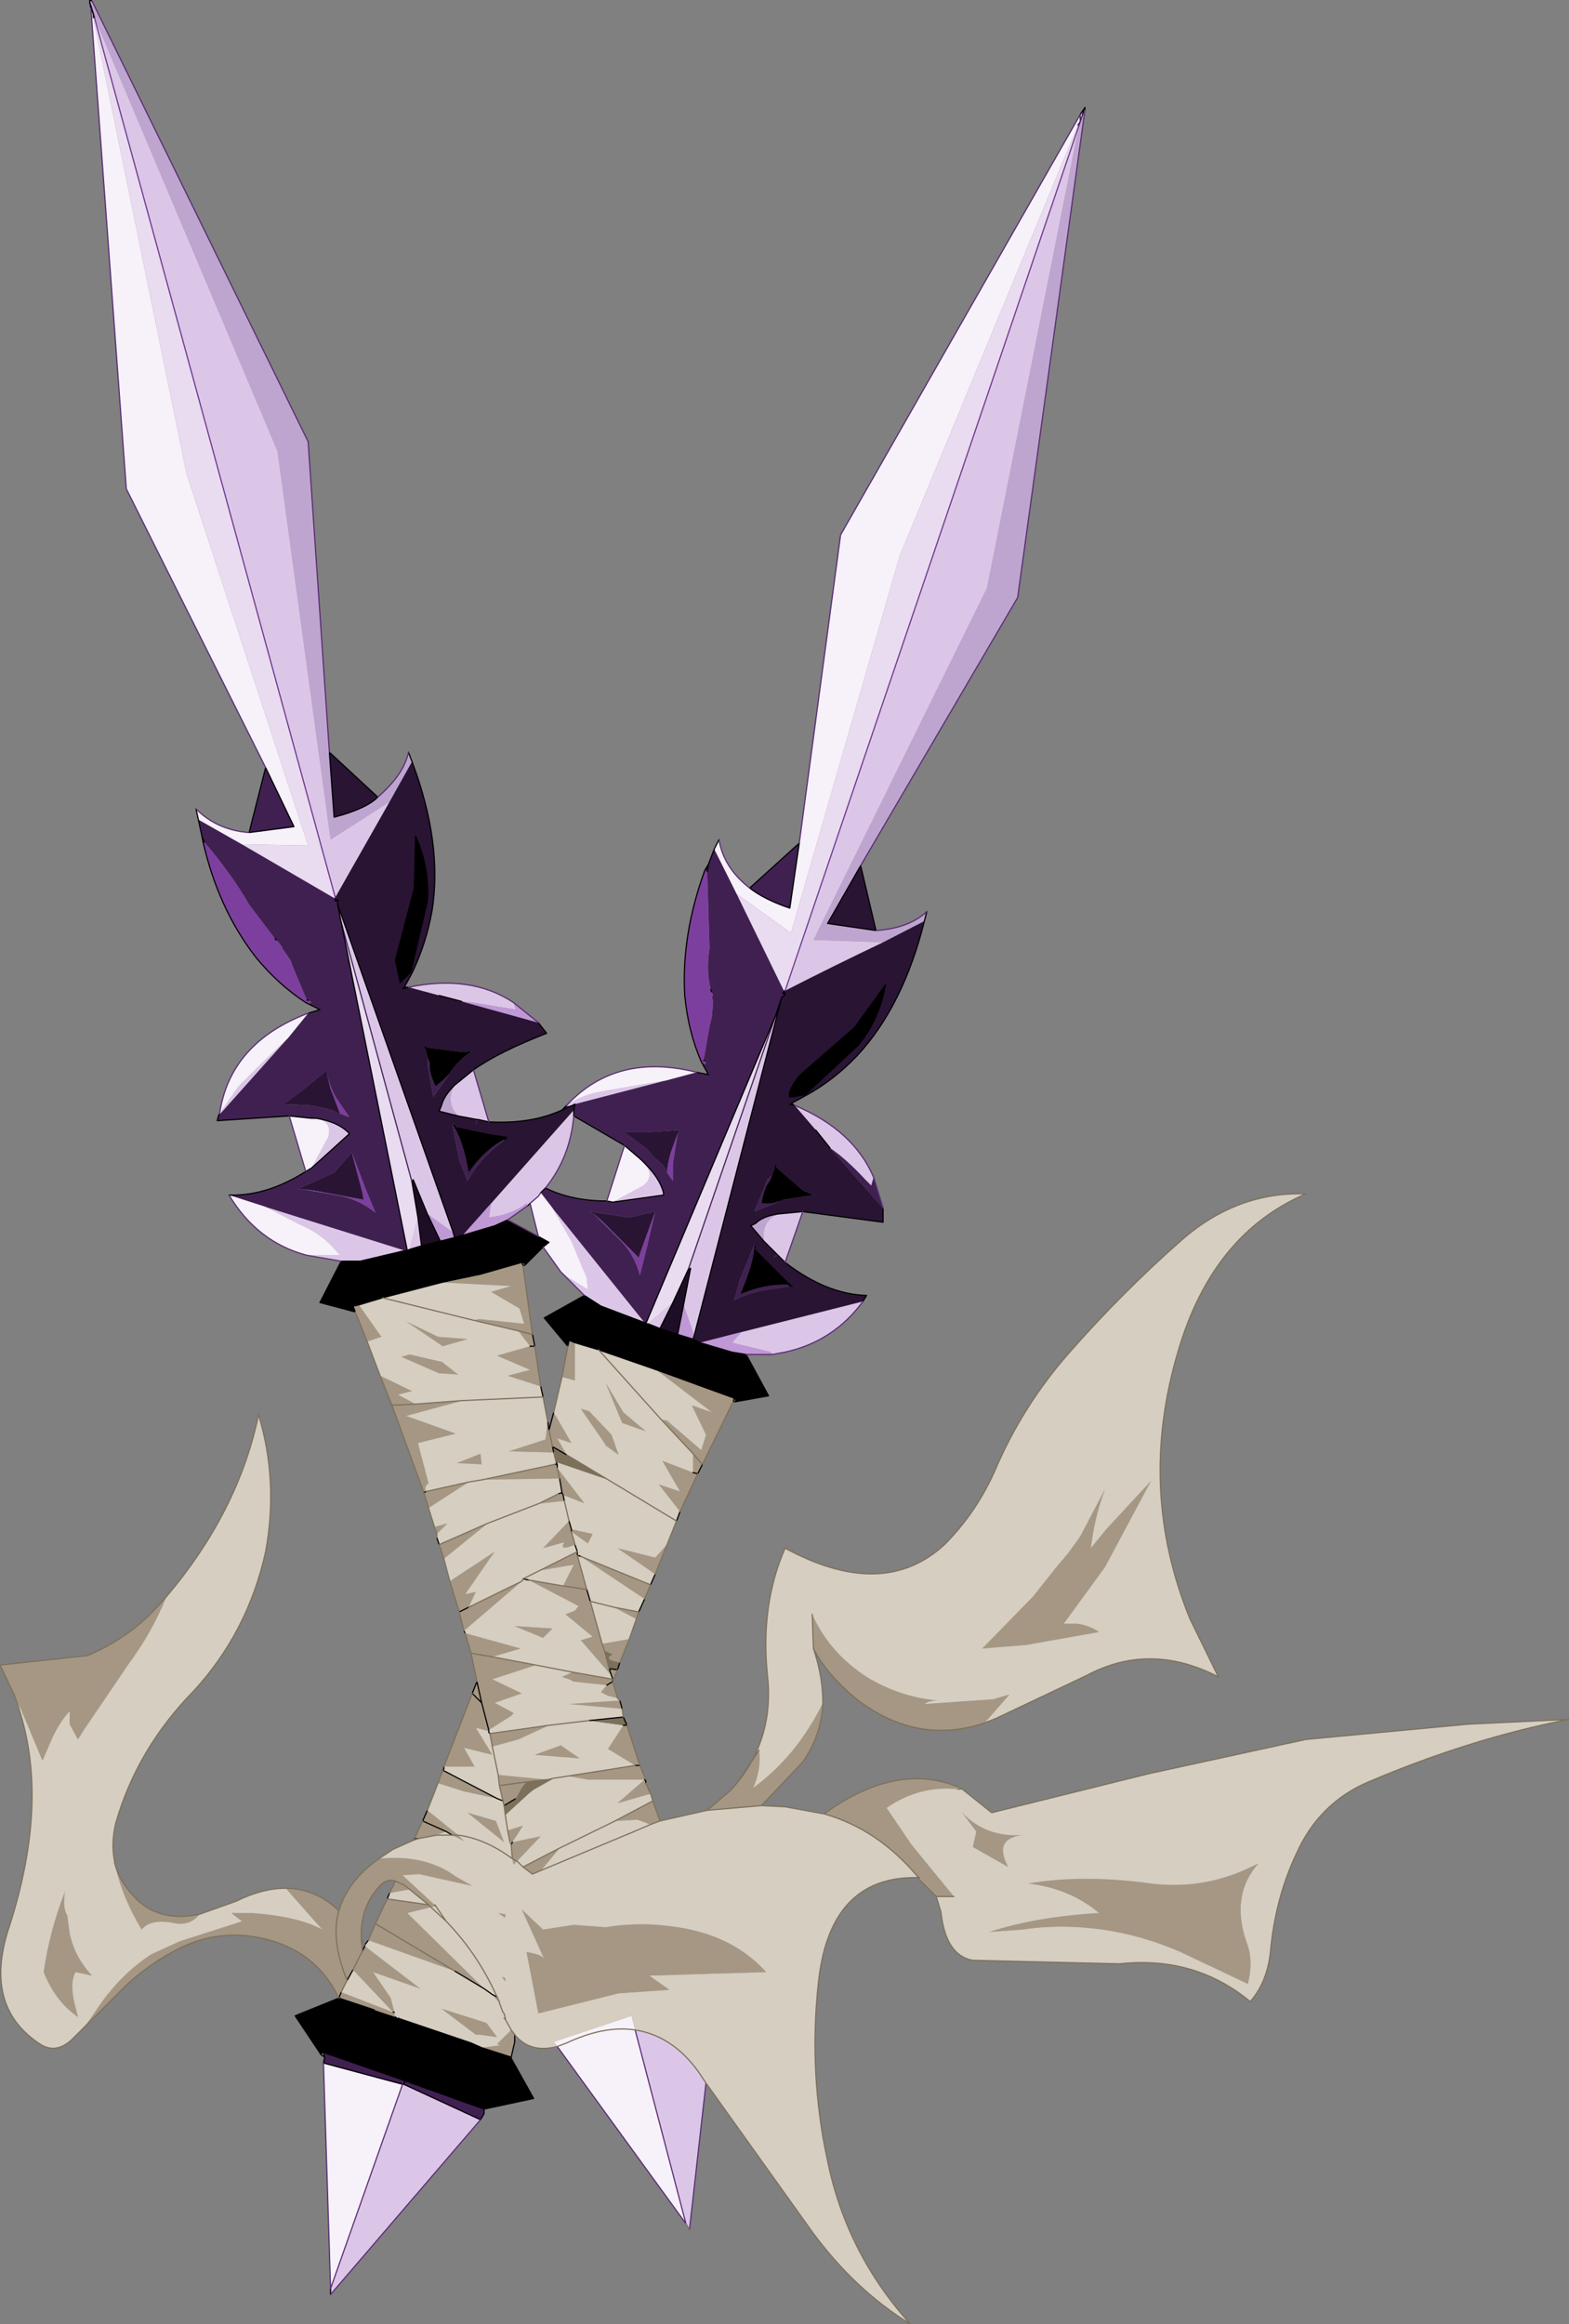 <?xml version="1.0"?>
<svg xmlns="http://www.w3.org/2000/svg" xmlns:xlink="http://www.w3.org/1999/xlink" width="66.45px" height="98.4px"><rect width="100%" height="100%" fill="#808080" stroke="none"/><g transform="matrix(1, 0, 0, 1, -246.9, -163)"><use xlink:href="#object-0" width="66.45" height="98.4" transform="matrix(1, 0, 0, 1, 246.9, 163)"/></g><defs><g transform="matrix(1, 0, 0, 1, -246.9, -163)" id="object-0"><path fill-rule="evenodd" fill="#bea5cf" stroke="none" d="M250.7 163.1L250.7 163.05L250.8 163.05L259.95 181.7L260.85 194.85L261.05 197.6Q262.4 197.25 262.9 196.75Q264 195.8 264.2 194.85L264.35 195.25L263.4 196.95L260.9 198.55L258.65 182.1L250.9 163.75L250.75 163.25L250.7 163.1M292.85 167.65L290 188.3L283.35 199.65L281.95 202.1L284 202.4Q285.4 202.3 286.15 201.6L286.05 202L284.3 202.9L281.35 202.8L288.7 187.9L292.6 168.3L292.65 168.15L292.75 167.85L292.8 167.65L292.85 167.65M266.3 210.25L265.5 210.05L265.6 209.8Q265.7 209.4 266.15 208.95Q265.75 209.65 266.3 210.25M279.85 214.4Q279.15 214.7 279.25 215.55L278.7 214.9L278.9 214.8Q279.2 214.5 279.85 214.4"/><path fill-rule="evenodd" fill="#dcc6e8" stroke="none" d="M250.7 163.05L250.7 163L250.8 163.05L250.7 163.05M264.2 204.8Q266.85 204.25 268.65 205.45L268.75 205.75L268.45 205.7L266.9 205.45L266.45 205.4L265.5 205.15L264.2 204.8M266.95 208.3L267.6 210.5L267.15 210.4L267.1 210.4L266.3 210.25Q265.75 209.65 266.15 208.95L266.95 208.3M270.85 209.85L270.9 209.8Q271.5 209.4 272.2 209.25L273.6 209L275.1 208.75L271.25 209.75L271.15 209.8L270.85 209.85M292.85 167.55L292.85 167.65L292.8 167.65L292.85 167.55M280.55 209.8Q283.05 210.85 283.9 212.85L283.8 213.2L283.55 212.95Q283 212.35 282.45 211.9L282.05 211.6L281.45 210.85L280.55 209.8M280.9 214.3L280.15 216.45L279.85 216.15L279.8 216.1L279.25 215.55Q279.15 214.7 279.85 214.4L280.9 214.3M283.45 218.1Q282.2 219.8 280.15 220.25L279.6 220.35L279.55 220.25L277.9 219.85L278.3 219.4L283.45 218.1M276.8 251.2L276.1 257.4L275.95 257.15L273.8 248.95Q275.4 249.2 276.5 250.75L276.8 251.2M267.25 252.75L260.9 260.15L260.9 259.9L263.95 251.25L264 251.25L267.25 252.75M261.35 216.4L259.9 216.15L260.25 216.15L261.3 216.15L260.95 215.75Q260.35 215.15 259.6 214.85L258.15 214.1L264.05 215.95L262.15 216.4L261.35 216.4M256.15 210.25L256.2 210.15L257 209L258 208L259.1 206.95L256.15 210.25M250.9 163.75L258.65 182.1L260.9 198.55L263.4 196.95L261.1 201L250.9 163.75M292.6 168.3L288.7 187.9L281.35 202.8L284.3 202.9Q282.2 203.9 280.15 204.95L292.6 168.3M280 205.25L276.3 219.55L275.85 218.25L276.15 216.7L276.05 216.75L279.75 206L280 205.25M271.2 210L271.2 210.25Q271.05 212 270 213.3L269.8 213.5L269.7 213.65L269.35 213.95L269.25 214.05L269.2 213.95Q268.55 214.45 267.6 214.55L267.7 213.95L271.2 210M274.2 212.25Q274.85 212.9 275 213.5L275 213.6L272.85 213.9L274.15 213.2Q274.65 212.8 274.2 212.25M270.3 214.15L274.2 219L272.35 218.3L271.65 217.85L270.65 216.85L270.9 217.05L271.8 217.6L271.75 217.1L271.1 215.55L270.3 214.15M265 214.4L264.4 212.95L264.35 213.05L261.35 202.05L261.2 201.3L266.1 215.2L265 214.4M264.6 214.55L264.75 215.75L264.25 215.9L264.6 214.55M274.85 219.25L274.35 219.05L275.4 218.15L274.85 219.25M260.3 210.35Q261.2 210.5 261.65 210.95L261.7 211L260.1 212.45L260.8 211.15Q261 210.5 260.3 210.35"/><path fill-rule="evenodd" fill="#291434" stroke="none" d="M260.85 194.85L262.9 196.75Q262.4 197.25 261.05 197.6L260.85 194.85M264.35 195.25Q265.65 198.7 265.2 201.55Q264.95 202.95 264.35 204.2L264.05 204.75L264.05 204.8L263.95 204.85L264.05 204.85L264.2 204.8L265.5 205.15L266.45 205.4L269.7 206.3L270.05 206.75Q268 207.55 266.95 208.3L266.15 208.95Q265.7 209.4 265.6 209.8L265.5 210.05L266.3 210.25L267.1 210.4L267.05 210.6L267.1 210.55L267.1 210.5L267.15 210.4L267.6 210.5Q269.4 210.6 270.7 210L271.15 209.8L271.25 209.75L271.2 210L267.7 213.95L266.5 215.3L266.15 215.4L266.1 215.2L261.2 201.3L261.2 201.1L261.15 201.15L261.1 201.05L261.1 201L263.4 196.95L264.35 195.25M283.35 199.65L284 202.4L281.95 202.1L283.35 199.65M286.05 202Q285.15 205.6 283.2 207.7Q282.2 208.75 281 209.4L280.45 209.7L280.45 209.75L280.35 209.75L280.55 209.8L281.45 210.85L282.05 211.6L284.3 214.15L284.3 214.75L280.9 214.3L279.85 214.4Q279.2 214.5 278.9 214.8L278.7 214.9L279.25 215.55L279.8 216.1L279.65 216.25L279.75 216.2L279.85 216.15L280.15 216.45Q281.9 217.8 283.6 217.85L283.45 218.1L278.3 219.4L276.55 219.85L276.25 219.7L276.3 219.55L280 205.25L280.15 205.1L280.15 205.05L280.05 205.05L280.1 205L280.15 204.95Q282.2 203.9 284.3 202.9L286.05 202M280.75 208.55Q280.25 209.2 280.35 209.45L281 209.35L283.25 207.25Q284.15 206.15 284.4 204.7L283.1 206.5L280.75 208.55M264.45 200.6L263.65 203.65L263.85 204.6L264.3 204.15L265 201.15Q265.1 199.75 264.5 198.4L264.45 200.6M265 207.75L265 208.05L265.25 209.45L265.95 208.45L266 208.35Q266.55 207.65 266.95 207.5L266.5 207.55L264.95 207.35L264.9 207.35L265 207.75M268.35 211.2L268.35 211.15L268.3 211.2L268.3 211.15L267.65 211.05L266.2 210.75L266.2 210.65L266.05 210.6L266.35 212.1L266.7 213Q267.1 212.25 267.85 211.6L268.35 211.2M274.65 214.3L274.05 215.95L273.95 216.25L272.4 214.7L272.05 214.4L271.85 214.3L273.55 214.55L274.65 214.3M279.95 213.85L280.05 213.8L281.35 213.6L280.9 213.4L279.75 212.4L279.75 212.35L279.6 212.75L279.4 212.95L278.85 214.3L279.95 213.85M278.85 215.9L278.9 215.85L278.95 215.85L278.85 215.7L278.25 217.15L278 218.05Q278.75 217.65 279.8 217.55L280.4 217.45L280.45 217.45L280.4 217.45L280.35 217.4L279.9 216.95L278.85 215.9M275.6 211L275.4 211.55Q275.2 212.05 275.15 212.65L275.15 212.6L274.95 212.3L274.65 212.05L274.3 211.65L273.35 210.95L274.25 210.95L275.65 210.85L275.65 210.95L275.6 211M261.3 210.15L261.25 210.15L260.95 210L260.55 209.9L260.05 209.8L258.9 209.75L259.6 209.25L260.7 208.35L260.75 208.45L260.75 208.5L260.9 209.1L261.3 210.15M261.8 211.8L262.25 213.5L262.3 213.8L260.15 213.4L259.7 213.35L259.5 213.35L261.05 212.65L261.8 211.8"/><path fill-rule="evenodd" fill="#c098d6" stroke="none" d="M268.65 205.45L269.7 206.3L266.45 205.4L266.9 205.45L268.45 205.7L268.75 205.75L268.65 205.45M279.6 220.35L278.5 220.35L277.9 220.25L276.55 219.85L278.3 219.4L277.9 219.85L279.55 220.25L279.6 220.35M276.3 219.55L276.25 219.7L275.6 219.5L275.85 218.25L276.3 219.55M269.25 214.05L268.4 214.65L267.85 214.9L266.5 215.3L267.7 213.95L267.6 214.55Q268.55 214.45 269.2 213.95L269.25 214.05M265 214.4L266.1 215.2L266.15 215.4L265.55 215.55L265 214.4"/><path fill-rule="evenodd" fill="#402051" stroke="none" d="M270.7 210L270.85 209.85L271.15 209.8L270.7 210M276.4 208.4L276.9 208.5L276.6 207.95L276.65 207.9L276.6 207.95L276.7 208.05L276.75 208.05L276.8 208.05L276.75 207.9L276.7 207.9L276.95 206.45L277.05 206.05L277.1 205.45L277.1 205.4L277.05 205.2L277.1 205.15L277.05 205L277 204.9Q276.8 204.1 276.95 203.15L276.85 199.9L276.75 199.85L276.9 199.6L277.15 198.95L278.1 200.85L280.1 204.95L280.1 205L280.05 205.05L280.15 205.05L280.15 205.1L280 205.25L279.75 206L274.25 219.05L274.2 219L270.3 214.15L269.8 213.5L270 213.3Q271.1 213.85 272.6 213.85L272.85 213.9L275 213.6L275 213.5Q274.85 212.9 274.2 212.25L274.05 212.1L273.35 211.5L271.2 210.25L271.2 210L271.25 209.75L275.1 208.75L276.4 208.4M278.65 200.6L280.75 198.7L280.35 201.45Q279.3 201.1 278.65 200.6M283.9 212.85L284.3 214.15L282.05 211.6L282.45 211.9Q283 212.35 283.55 212.95L283.8 213.2L283.9 212.85M267.4 252.3L267.4 252.5L267.25 252.75L264 251.25L264.05 251.1L264 251.25L263.95 251.25L260.6 250.35L260.65 250.1L260.6 249.9L264.05 251.1L267.4 252.3M256.6 213.6Q258.2 213.65 259.85 212.6L260.1 212.45L261.7 211L261.65 210.95Q261.2 210.5 260.3 210.35L260.1 210.35L259.15 210.25L256.1 210.45L256.15 210.25L259.1 206.95L259.95 205.9L260.45 205.75L259.85 205.45L259.9 205.4L259.9 205.45L260 205.5L260.05 205.45L260.1 205.45L259.95 205.35L259.9 205.35L259.35 204.05L259.2 203.65L258.85 203.15L258.85 203.1L258.7 202.9L258.6 202.8L258.55 202.75L257.45 201.3Q256.7 200 255.55 198.65L255.45 198.4L255.5 198.65L255.55 198.65L255.45 198.4L255.3 197.7L257.15 198.75L261.1 201.05L261.15 201.15L261.2 201.1L261.2 201.3L261.35 202.05L264.15 215.95L264.05 215.95L258.15 214.1L256.6 213.6M257.45 198.25L258.15 195.5L259.35 198L257.45 198.25M276.85 199.9L276.9 199.6L276.85 199.9M280.15 205.1L280.05 205.05L280.1 205L280.05 205.05L280.15 205.1M265 207.75L265.1 208Q265.05 208.4 265.35 209L265.7 208.7L265.95 208.45L265.25 209.45L265 208.05L265 207.75M268.3 211.15L268.3 211.2L268.35 211.15L268.35 211.2L267.85 211.6Q267.1 212.25 266.7 213L266.35 212.1L266.05 210.6Q266.5 211.2 266.75 212.65Q267.4 211.7 268.25 211.25L268.3 211.15M268.35 211.2L268.25 211.25L268.35 211.2M272.05 214.4L273.25 215.6Q273.8 216.2 274 217L274.3 215.8L274.65 214.3L273.55 214.55L271.85 214.3L272.05 214.4M279.95 213.85L278.85 214.3L279.4 212.95L279.6 212.75L279.5 213Q279.25 213.3 279.15 213.95L279.6 213.95L279.95 213.85M278.85 215.7Q278.85 216.4 278.25 217.8Q279.3 217.35 280.3 217.4L280.35 217.4L280.4 217.45L279.8 217.55Q278.75 217.65 278 218.05L278.25 217.15L278.85 215.7M275.6 211L275.65 210.95L275.65 210.85L274.25 210.95L273.35 210.95L274.3 211.65L274.65 212.05L274.95 212.3L275.15 212.6L275.15 212.65L275.4 213L275.4 212.25L275.6 211M280.3 217.4L280.4 217.45L280.3 217.4M280.45 217.45L280.4 217.45L280.45 217.45L280.4 217.45L280.45 217.45M261.1 201.05L261.1 201.15L261.15 201.15L261.2 201.1L261.15 201.15L261.1 201.15L261.1 201.05M260.75 208.5L260.75 208.45L260.7 208.35L259.6 209.25L258.9 209.75L260.05 209.8L260.55 209.9L260.95 210L261.25 210.15L261.3 210.15L261.7 210.3L261.25 209.65Q260.95 209.25 260.75 208.5M259.7 213.35L261.4 213.65Q262.2 213.85 262.8 214.35L262.35 213.25L261.8 211.8L261.05 212.65L259.5 213.35L259.7 213.35"/><path fill-rule="evenodd" fill="#f7f1fa" stroke="none" d="M270.9 209.8Q273 207.55 276.4 208.4L275.1 208.75L273.6 209L272.2 209.25Q271.5 209.4 270.9 209.8M277.15 198.95L277.35 198.55Q277.55 199.75 278.65 200.6Q279.3 201.1 280.35 201.45L280.75 198.7L282.5 185.65L292.65 167.85L292.85 167.55L292.8 167.65L292.75 167.85L292.65 168.15L292.6 168.3L292.55 168.3L292.65 168.15L292.55 168.3L285 186.55L280.4 202.5L278.1 200.85L277.15 198.95M275.95 257.15L270.5 249.65L270.9 249.5Q272.5 248.75 273.8 248.95L275.95 257.15M260.9 259.9L260.6 250.35L263.95 251.25L260.9 259.9M259.9 216.15Q257.8 215.6 256.6 213.6L258.15 214.1L259.6 214.85Q260.35 215.15 260.95 215.75L261.3 216.15L260.25 216.15L259.9 216.15M259.85 212.6L259.15 210.25L260.1 210.35L260.3 210.35Q261 210.5 260.8 211.15L260.1 212.45L259.85 212.6M256.2 210.15Q256.65 207.15 259.95 205.9L259.1 206.95L258 208L257 209L256.2 210.15M255.3 197.7L255.2 197.25Q256.1 198.15 257.45 198.25L259.35 198L258.15 195.5L252.25 183.7L250.75 163.35L250.7 163.1L250.75 163.25L250.9 163.75L250.85 163.6L250.75 163.25L250.85 163.6L250.75 163.35L250.85 163.6L250.9 163.75L250.85 163.75L254.8 183.05L259.95 198.8L257.15 198.75L255.3 197.7M261.1 201.05L261.1 201L261.1 201.05M250.85 163.75L250.85 163.6L250.85 163.75M280.1 204.95L280.15 204.95L280.1 205L280.1 204.95M292.65 168.15L292.65 167.85L292.65 168.15M273.35 211.5L274.05 212.1L274.2 212.25Q274.65 212.8 274.15 213.2L272.85 213.9L272.6 213.85L273.35 211.5M269.8 213.5L270.3 214.15L271.1 215.55L271.75 217.1L271.8 217.6L270.9 217.05L270.65 216.85L269.9 215.8L270.15 215.6L269.7 215.35L269.35 213.95L269.7 213.65L269.8 213.5M273.8 248.95Q272.5 248.75 270.9 249.5L270.5 249.65L270.35 249.45L273.65 248.35L273.8 248.95"/><path fill-rule="evenodd" fill="#7d3f9e" stroke="none" d="M276.6 207.95Q276.05 206.7 275.9 205.15Q275.75 202.6 276.75 199.85L276.85 199.9L276.95 203.15Q276.8 204.1 277 204.9L277.05 205L277.1 205.15L277.05 205.2L277.1 205.4L277.1 205.45L277.05 206.05L276.95 206.45L276.7 207.9L276.75 207.9L276.8 208.05L276.75 208.05L276.7 208.05L276.6 207.95L276.65 207.9L276.6 207.95M259.85 205.45Q258.7 204.7 257.75 203.55Q256.15 201.5 255.5 198.65L255.55 198.65Q256.7 200 257.45 201.3L258.55 202.75L258.6 202.8L258.7 202.9L258.85 203.1L258.85 203.15L259.2 203.65L259.35 204.05L259.9 205.35L259.95 205.35L260.1 205.45L260.05 205.45L260 205.5L259.9 205.45L259.9 205.4L259.85 205.45M276.75 207.9L276.7 207.9L276.75 207.9M272.05 214.4L272.4 214.7L273.95 216.25L274.05 215.95L274.65 214.3L274.3 215.8L274 217Q273.8 216.2 273.25 215.6L272.05 214.4M275.15 212.65Q275.2 212.05 275.4 211.55L275.6 211L275.4 212.25L275.4 213L275.15 212.65M259.95 205.35L259.9 205.35L259.95 205.35M261.3 210.15L260.9 209.1L260.75 208.5Q260.95 209.25 261.25 209.65L261.7 210.3L261.3 210.15M261.8 211.8L262.35 213.25L262.8 214.35Q262.2 213.85 261.4 213.65L259.7 213.35L260.15 213.4L262.3 213.8L262.25 213.5L261.8 211.8"/><path fill-rule="evenodd" fill="#000000" stroke="none" d="M278.5 220.35L279.45 222.1L278.05 222.35L278 222.2L274.7 221L272.25 220.15L271.25 219.85L271 219.75L270.95 220L269.95 218.8L271.65 217.85L272.35 218.3L274.2 219L274.25 219.05L274.35 219.05L274.85 219.25L275.6 219.5L276.25 219.7L276.55 219.85L277.9 220.25L278.5 220.35M268.55 250.15L269.5 251.85L267.4 252.3L264.05 251.1L260.6 249.9L260.5 250L259.4 248.35L261.25 247.6L262.75 248.1L263.65 248.4L263.7 248.45L263.9 248.5L266.85 249.5L267.25 249.7L268.55 250.15M261.95 218.55L260.45 218.15L261.35 216.4L262.15 216.4L264.05 215.95L264.15 215.95L264.25 215.9L264.75 215.75L265.55 215.55L266.15 215.4L266.5 215.3L267.85 214.9L268.4 214.65L269.7 215.35L270.15 215.6L269.9 215.8L269.15 216.55L269 216.45L267.25 216.95L266.6 217.05L266.05 217.2L265.6 217.3L263.1 217.95L262.1 218.25L261.85 218.3L261.95 218.55M280.75 208.55L283.1 206.5L284.4 204.7Q284.15 206.15 283.25 207.25L281 209.35L280.35 209.45Q280.25 209.2 280.75 208.55M264.45 200.6L264.5 198.4Q265.1 199.75 265 201.15L264.3 204.15L263.85 204.6L263.65 203.65L264.45 200.6M265.95 208.45L265.7 208.7L265.35 209Q265.05 208.4 265.1 208L265 207.75L264.9 207.35L264.95 207.35L266.5 207.55L266.95 207.5Q266.55 207.65 266 208.35L265.95 208.45M266.05 210.6L266.2 210.65L266.2 210.75L267.65 211.05L268.3 211.15L268.25 211.25Q267.4 211.7 266.75 212.65Q266.5 211.2 266.05 210.6M279.75 212.4L280.9 213.4L281.35 213.6L280.05 213.8L279.95 213.85L279.6 213.95L279.15 213.95Q279.25 213.3 279.5 213L279.6 212.75L279.75 212.35L279.75 212.4M278.85 215.7L278.95 215.85L278.9 215.85L278.85 215.9L279.9 216.95L280.35 217.4L280.3 217.4Q279.3 217.35 278.25 217.8Q278.85 216.4 278.85 215.7M268.3 248.5L268.25 248.45L268.3 248.45L268.3 248.5M265.75 249.7L267.25 249.7L265.75 249.7"/><path fill-rule="evenodd" fill="#a59783" stroke="none" d="M277.95 222.35L276.65 225L276.45 225.4L275.7 227L274.8 225.85L275.7 226.15L274.95 224.85L276.25 225.35L276.45 225.4L276.25 225.35L276.25 224.55L276.65 225L276.25 224.55L274.9 223.1L275.15 223.15L276.6 224.4L276.8 223.75L276.2 222.5L277.05 222.8L274.7 221L278 222.2L277.95 222.35M275.15 228.4L274.65 229.65L273.05 228.55L274.65 228.95L275.15 228.4M274.45 230.1L274.2 230.7L271.5 228.9L274.45 230.1M273.95 231.25L273.85 231.55L272.9 231.05L273.95 231.25M273.55 232.4L273.15 233.4Q272.4 233.25 272.85 233.05L272.5 232.9L272.7 233.65L272.8 233.95L271.5 232.45L272 232.3L270.85 231.35L271.25 231.2L271.4 231L269.3 229.9L270.75 230.15L271.75 230.3L271.9 230.8L272.4 232.6L272.5 232.9L272.4 232.6L273.55 232.4M273.05 233.7L272.85 234.2L273.05 234.9L272.65 234.8L272.35 234.65L272.6 234.35L271.2 234.2L271 234.1L270.7 234L271.15 233.8L272.85 234.1L272.85 234.2L272.85 234.1L272.8 233.95L272.7 233.65L273.05 233.7M273.15 235L273.25 235.35L271 235.15L273.15 235M273.45 236.05L274 237.75L274.25 238.35L274.2 238.35L273.05 239.35L274.45 238.95L274.25 238.5L274.25 238.4L274.2 238.35L271.8 238.35L270.95 238.2L273.8 237.75L272.65 237.05L273.3 236.05L273.45 236.05M274.55 239.25L274.85 240.1L274.45 240.25L273.9 240.05L272.95 240.1L274.55 239.25M276.85 239.65L277.85 238.8L278.15 238.45L279.05 237.1Q279.15 237.9 278.8 238.7Q280.65 237.35 281.75 235.1Q281.7 236.45 280.9 237.6L279.15 239.45L276.85 239.65M288.6 235.95Q285.8 236.9 283.25 235Q281.9 233.9 281.35 232.8L281.3 231.35Q282 232.95 283.6 234Q285 234.85 286.6 235Q286.25 235 286.05 235.15L288.95 234.95L289.65 234.75L288.6 235.95M281.8 239.8Q284.85 237.6 287.45 238.65L287.45 238.75Q285.8 238.6 284.45 239.55L285.5 241.1L287.3 243.3L286.55 243.3L285.8 242.55L285.85 242.5L285.8 242.5Q284.1 240.45 281.8 239.8M268.7 249.15L268.7 249.3L268.7 249.45L268.55 250.1L267.3 249.7L268.1 249.6L267.95 249.55L268.55 248.95L268.7 249.15M261.25 247.6Q260.4 245.8 258.5 245.2Q256.25 244.5 254.2 245.65Q253.1 246.25 252.2 247.1L250.5 248.8L251.05 248Q252 246.6 253.3 245.75L254.5 245.2L257.15 244.35L256.7 244L257.6 244Q259.55 244.15 260.55 244.7L259 242.95Q260.25 242.95 261.25 243.9Q261.65 242.6 262.95 241.7Q264.9 241.5 266.2 242.45L266.9 242.85L264.65 242.35L263.95 242.4L265.3 243.65L265.4 243.65L265.35 243.7L265.3 243.65L265.35 243.7L265.15 243.75L265.05 243.65L265.15 243.75L264.15 244L267.4 247.2L266.15 246.45L262.5 245.15L262.8 244.45L263.3 243.4L265.05 243.65L264.25 243L264 242.8L263.65 242.65L263.4 243.15L264.25 243L264 242.8L263.65 242.65Q263.25 242.5 262.9 242.95Q262.15 243.8 262.2 245.1L262.25 245.6L262.35 245.4L264.7 247.2L262.7 246.5L263.45 247.6L263.6 248.2L263.6 248.25L263.65 248.4L262.75 248.1L261.25 247.6L261.35 247.35L261.6 246.85L261.85 246.4L263.55 248.2L261.35 247.35L261.25 247.6M247.6 235.05L247.5 234.75L246.9 233.5L250.6 233.1Q252.35 232.35 253.5 231.1L253.95 230.6Q253.35 232.1 252.35 233.45L250.45 236.25L250.2 236.65L249.85 236L249.85 235.45Q249.35 236 249 236.85L248.7 237.55L247.8 235.4L247.6 235.05M251.75 241.85Q251.9 242.5 252.4 243.1Q253.45 244.45 255.35 244.05Q255 244.5 254.4 244.45Q253.3 244.2 252.9 244.7Q252.05 243.3 251.75 241.85M264.45 240.9L264.45 240.85L264.8 240.1L265 239.65L266.3 240.7L266.55 240.95L266.05 240.7L265.8 240.55L264.8 240.1L265.8 240.55L265.5 240.65L265.4 240.7L264.6 240.85L264.45 240.9M265.45 238.5L265.65 237.95L267.95 239.15L266.55 238.85L265.45 238.5M265.7 237.8L266.9 234.7L267.1 234.2L266.85 233L266.6 232.15L268.95 232.8L267.75 233.15L266.85 233L267.75 233.15L269.6 233.5L267.75 234.1L269 234.7L267.85 235.1L268.6 235.5L268.65 235.55L268.55 235.65L267.6 236.25L267.6 236.3L267.05 236.15L267.75 237.3L266.55 237L267 237.8L265.7 237.8M266.55 232.05L266.35 231.25L265.95 229.95L267.85 228.7L266.6 230.5L267.05 230.4L266.75 231.05L266.35 231.25L266.75 231.05L269 229.95L266.55 232.05M265.7 229L265.5 228.4L267.55 227.5L265.7 229M265.4 227.95L265.3 227.65L265.85 227.5L265.4 227.95M265.05 226.85L264.85 226.2L263.5 222.5L263 221.25L264.35 221.9L263.75 222.05L264.5 222.45L263.5 222.5L264.5 222.45L266.5 222.3L264.1 222.95L266.2 223.7L264.6 224.1L265.05 225.8Q264.85 225.95 264.95 226.15L264.85 226.2L264.95 226.15L266.75 225.75L265.05 226.85M262.45 219.8L261.95 218.55L261.85 218.3L262.1 218.25L263.05 219.6L262.45 219.8M293.75 227.75L295.65 225.7L293.7 229.35L291.95 231.75L292.5 231.75Q293 231.8 293.45 232.1L290.35 232.65L288.5 232.8L290.65 230.6L291.6 229.4L292.15 228.75L292.65 228.05L293.7 226.05Q293.25 227.25 293.1 228.55L293.75 227.75M288.25 240.55L287.65 239.75Q288.65 240.8 290.2 240.7Q288.95 240.85 289.6 242.05L288.1 241.2L288.25 240.55M293.45 244Q292.2 242.95 290.45 242.75Q292.75 242.35 295.65 242.75Q297.7 243 299.55 242.2L300.2 241.9Q299 243.25 299.7 245.25Q300 246 299.75 247L296.9 245.65Q295.3 244.95 293.6 244.7Q291.8 244.45 290.2 244.7L288.8 244.8Q290.8 244.15 293.45 244M267.25 216.95L269 216.45L269.05 216.6L269.45 219.5L268.85 219.35L266.95 218.9L267.2 218.85L269.1 219.05L268.9 218.4L267.7 217.7L268.55 217.45L265.6 217.3L266.05 217.2L267.25 216.95M268.85 219.35L269.45 219.5L269.55 220L269.35 220L267.95 220.4L269.35 221L268.4 221.25L269.8 221.7L269.55 220L269.35 220L268.85 219.35M265.45 219.6L266.7 219.7L265.65 220L264.1 218.95L265.45 219.6M263.9 220.45L264.25 220.35L265.55 220.65L265.6 220.65L266.3 221.2L265.6 221.15L265.5 221.15L263.9 220.45M270.95 220L271 219.75L271.25 219.85L271.25 221.45L270.7 221.3L270.95 220M270.35 222.8L271.1 224.1L270.5 223.9L270.9 224.6L270.3 224.25L270.15 223.55L270.1 223.2L270 223.95L268.45 224.45L270.35 224.5L270.3 224.25L270.15 223.55L270.35 222.8M249.75 244.1L249.85 244.85Q250.05 245.85 250.8 246.65L250.1 246.5Q249.85 246.95 250.05 247.8L250.2 248.4Q249.25 247.75 248.75 246.5Q249 244.75 249.65 243.1Q249.55 243.8 249.75 244.1M268.05 247.8L267.75 247.45L267.95 247.55L268.05 247.75L268.05 247.8M261.25 243.9Q260.9 245.15 261.6 246.85Q260.9 245.15 261.25 243.9M261.85 246.4L262.25 245.6L261.85 246.4M272.8 223.75L273.1 224.6L272.55 224.2L272.5 224.1L271.5 222.65L271.85 222.75L272.8 223.75M270.5 225L270.5 225.15L271.65 226.65L270.75 226.3L270.8 226.55L269.85 226.65L269.75 226.65L270.55 226.25L270.7 226.2L270.6 225.6L270.5 225.15L270.6 225.6L267.35 225.65L270.4 225L270.5 225M271 227.4L271.1 227.75L272 227.95L271.8 228.35L271.1 227.85L271.25 228.4Q270.55 228.7 270.8 228.3L269.9 228.55L271 227.4M271.35 228.7L271.35 228.85L271.75 230.3L270.75 230.15L271.2 229.25L269.75 229.5L271.35 228.7M270.75 226.3L270.7 226.2L270.75 226.3M271.1 227.85L271.1 227.75L271.1 227.85M267.25 224.55L267.3 225L266.25 224.95L267.25 224.55M267.1 234.2L267.3 235.1L267.1 234.2M266.9 234.7L267.3 235.1L266.9 234.7M268.7 231.85L270.3 231.95L269.9 232.35L268.7 231.85M267.65 236.4L270.15 236.05L268.85 236.65L267.75 236.95L267.65 236.4M272.85 234.2L272.6 234.35L272.85 234.2M269.45 237.3L269.55 237.3L270.65 236.9L271.45 237.45L269.55 237.3L269.45 237.3M270.05 238.35L269.2 238.45L269 238.7L268.75 239.15L268.25 239.45L268.2 239.25L268.05 238.6L268 238.15L270.05 238.35M268.4 240.5L269.05 240.3L268.6 241L269.8 240.75L268.8 241.8L268.6 241.7L268.55 241.1L268.6 241L268.5 241L268.4 240.5M269.05 242.05L270.6 241.25L269.85 242.15L269.75 242.2L269.8 242.2L269.45 242.35L269.05 242.05M268.6 241.7L268.8 241.8L268.65 241.95L268.6 241.7M266.3 240.7L266.05 240.7L266.3 240.7M264.6 240.85L264.45 240.85L264.6 240.85M267.9 240.1L268.25 241L266.7 239.75L267.9 240.1M268 244L268.3 244.05L268.3 244.2L268 244M268.15 246.7L268.3 246.75L268.3 246.9L268.15 246.7M269.2 245.65Q269.85 245.75 269.95 245.95L269 243.85L269.9 244.7L271.2 244.5L272.55 244.6Q274.05 244.35 275.6 244.6Q277.95 244.95 279.35 246.5L274.4 246.65L275.25 247.25L273.1 247.4L269.7 248.25L269.2 245.65M268.05 238.6L269.2 238.45L268.05 238.6M274 237.75L273.8 237.75L274 237.75M267.3 235.1L267.6 236.25L267.3 235.1M274.25 223.6L273.25 223.25L272.55 221.55L273.3 222.8L274.25 223.6M262.8 244.45L266.15 246.45L262.8 244.45M267.2 249.15L267.05 249.15L265.6 248.05L267.5 248.65L267.95 249.25L267.2 249.15M263.55 248.2L263.6 248.2L263.55 248.2"/><path fill-rule="evenodd" fill="#d5cec1" stroke="none" d="M275.7 227L275.55 227.4L275.15 228.4L274.65 228.95L273.05 228.55L274.65 229.65L274.45 230.1L271.5 228.9L271.35 228.85L271.35 228.7L271.25 228.4L271.1 227.85L271.8 228.35L272 227.95L271.1 227.75L271 227.4L270.8 226.55L270.75 226.3L271.65 226.65L270.5 225.15L270.5 225L270.4 225L267.35 225.65L266.75 225.75L267.35 225.65L270.6 225.6L270.7 226.2L270.55 226.25L269.75 226.65L269.85 226.65L270.8 226.55L271 227.4L269.9 228.55L270.8 228.3Q270.55 228.7 271.25 228.4L271.35 228.7L269.75 229.5L269.05 229.85L269.3 229.9L271.4 231L271.25 231.2L270.85 231.35L272 232.3L271.5 232.45L272.8 233.95L272.85 234.1L271.15 233.8L270.7 234L271 234.1L271.2 234.2L272.6 234.35L272.35 234.65L272.65 234.8L273.05 234.9L273.15 235L271 235.15L273.25 235.35L273.3 235.7L271.85 235.85L270.15 236.05L267.65 236.4L267.6 236.35L267.6 236.3L267.6 236.25L268.55 235.65L268.65 235.55L268.6 235.5L267.85 235.1L269 234.7L267.75 234.1L269.6 233.5L271.15 233.8L269.6 233.5L267.75 233.15L268.95 232.8L266.6 232.15L266.55 232.05L269 229.95L269.05 229.85L269.3 229.9L270.75 230.15L271.2 229.25L269.75 229.5L269.05 229.85L269 229.95L266.75 231.05L267.05 230.4L266.6 230.5L267.85 228.7L265.95 229.95L265.7 229L267.55 227.5L265.5 228.4L265.4 228.1L265.4 227.95L265.85 227.5L265.3 227.65L265.05 226.85L266.75 225.75L264.95 226.15Q264.85 225.95 265.05 225.8L264.6 224.1L266.2 223.7L264.1 222.95L266.5 222.3L264.5 222.45L263.75 222.05L264.35 221.9L263 221.25L262.45 219.8L263.05 219.6L262.1 218.25L263.1 217.95L265.6 217.3L268.55 217.45L267.7 217.7L268.9 218.4L269.1 219.05L267.2 218.85L266.95 218.9L263.1 217.95L266.95 218.9L268.85 219.35L269.35 220L267.95 220.4L269.35 221L268.4 221.25L269.8 221.7L269.9 222.15L266.5 222.3L269.9 222.15L270.1 223.2L270 223.95L268.45 224.45L270.35 224.5L270.45 224.9L270.5 225L270.45 224.9L272.65 225.65L270.9 224.6L270.5 223.9L271.1 224.1L270.35 222.8L270.7 221.3L271.25 221.45L271.25 219.85L272.25 220.15L274.7 221L277.05 222.8L276.2 222.5L276.8 223.75L276.6 224.4L275.15 223.15L274.9 223.1L276.25 224.55L276.25 225.35L274.95 224.85L275.7 226.15L274.8 225.85L275.7 227M274.2 230.7L273.95 231.25L272.9 231.05L271.9 230.8L272.4 232.6L273.55 232.4L273.85 231.55L272.9 231.05L271.9 230.8L271.75 230.3L271.35 228.85L271.5 228.9L274.2 230.7M274.25 238.35L274.25 238.4L274.2 238.35L271.8 238.35L270.95 238.2L270.3 238.3L269.5 238.75L268.3 239.85L268.4 240.5L268.3 239.85L268.25 239.45L268.2 239.25L267.95 239.15L268.2 239.25L268.05 238.6L268 238.15L267.75 236.95L268.85 236.65L270.15 236.05L271.85 235.85L273.3 236.05L272.65 237.05L273.8 237.75L270.95 238.2L270.3 238.3L270.1 238.35L270.05 238.35L268 238.15L267.75 236.95L267.65 236.4L267.6 236.35L267.6 236.3L267.05 236.15L267.75 237.3L266.55 237L267 237.8L265.7 237.8L265.7 237.9L265.65 237.95L267.95 239.15L266.55 238.85L265.45 238.5L265 239.65L266.3 240.7Q267.45 240.85 268.6 241.7L268.55 241.1L268.6 241L269.8 240.75L268.8 241.8L269.05 242.05L268.8 241.8L268.65 241.95L268.6 241.7Q267.45 240.85 266.3 240.7L266.55 240.95L266.05 240.7L265.4 240.7L266.05 240.7L265.8 240.55L265.5 240.65L265.4 240.7L264.6 240.85L264.45 240.9L263.55 241.3L262.95 241.7Q264.9 241.5 266.2 242.45L266.9 242.85L264.65 242.35L263.95 242.4L265.3 243.65L265.4 243.65L265.35 243.7L265.8 244.35Q267.15 245.75 267.95 247.55Q267.15 245.75 265.8 244.35L265.35 243.7L265.15 243.75L265.8 244.35L265.15 243.75L264.15 244L267.4 247.2L267.75 247.45L268.05 247.8L268.2 248.2L268.25 248.25L268.3 248.45L268.25 248.45L268.3 248.5L268.55 248.95L267.95 249.55L268.1 249.6L267.3 249.7L266.85 249.5L263.9 248.5L263.8 248.4L263.7 248.45L263.65 248.4L263.6 248.25L263.6 248.2L263.45 247.6L262.7 246.5L264.7 247.2L262.35 245.4L262.35 245.35L262.5 245.15L266.15 246.45L267.4 247.2L267.75 247.45L267.95 247.55L268.05 247.75L268.05 247.8L268.2 248.2L268.25 248.25L268.3 248.45L268.3 248.5L268.55 248.95L268.7 249.15Q269.35 249.95 270.5 249.65L270.35 249.45L273.65 248.35L273.8 248.95Q275.4 249.2 276.5 250.75L276.8 251.2L281.3 257.5Q283.1 259.95 285.45 261.4Q282.75 258.4 281.95 254.5Q281.15 250.8 281.55 247.05Q282 242.4 285.8 242.5Q284.1 240.45 281.8 239.8L280.15 239.5L279.15 239.45L276.85 239.65L274.85 240.1L274.45 240.25L273.75 240.55L269.8 242.2L269.75 242.2L269.85 242.15L270.6 241.25L269.05 242.05L269.45 242.35L269.8 242.2L273.75 240.55L274.45 240.25L273.9 240.05L272.95 240.1L270.6 241.25L272.95 240.1L274.55 239.25L274.45 238.95L273.05 239.35L274.2 238.35L274.25 238.35M278.15 238.45Q279.7 236.5 279.4 233.9Q279.1 230.95 280.15 228.55Q284.3 230.8 286.9 228.4Q288.2 227.1 289 225.35Q290.2 222.5 292.25 220.2Q294.45 217.7 296.95 215.5Q299.3 213.45 302.2 213.55Q298.25 215.25 296.8 220.2Q295.05 226.05 297.3 231.55L298.5 234Q295.6 232.5 292.9 233.95L289.1 235.75L288.6 235.95L289.65 234.75L288.95 234.95L286.05 235.15Q286.25 235 286.6 235Q285 234.85 283.6 234Q282 232.95 281.3 231.35L281.35 232.8L281.4 232.95Q281.75 234.05 281.75 235.1Q280.65 237.35 278.8 238.7Q279.15 237.9 279.05 237.1L278.15 238.45M287.45 238.65L287.65 238.75L288.9 239.75L295.55 238.1L302.2 236.65L309.1 236L313.35 235.8Q309.2 236.6 304.85 238.45Q302.75 239.35 301.8 241.5Q300.9 243.4 300.7 245.7Q300.55 246.95 299.85 247.75Q297.5 245.8 294.3 246.15L288.1 246Q286.95 245.8 286.75 243.95L286.55 243.3L287.3 243.3L285.5 241.1L284.45 239.55Q285.8 238.6 287.45 238.75L287.65 238.75L287.45 238.75L287.45 238.65M250.5 248.8L250 249.3Q249.3 250 248.6 249.55Q246.15 247.95 247.3 244.55Q249.05 239.1 247.6 235.05L247.8 235.4L248.7 237.55L249 236.85Q249.35 236 249.85 235.45L249.85 236L250.2 236.65L250.45 236.25L252.35 233.45Q253.35 232.1 253.95 230.6Q257 227 257.85 222.9Q258.7 225.7 258.15 228.7Q257.4 232.1 255.1 234.6Q252.7 237.05 251.8 240.2Q251.6 241.05 251.75 241.8L251.75 241.85Q252.05 243.3 252.9 244.7Q253.3 244.2 254.4 244.45Q255 244.5 255.35 244.05L256.9 243.5Q258 242.95 259 242.95L260.55 244.7Q259.55 244.15 257.6 244L256.7 244L257.15 244.35L254.5 245.2L253.3 245.75Q252 246.6 251.05 248L250.5 248.8M293.75 227.75L293.1 228.55Q293.25 227.25 293.7 226.05L292.65 228.05L292.15 228.75L291.6 229.4L290.65 230.6L288.5 232.8L290.35 232.65L293.45 232.1Q293 231.8 292.5 231.75L291.95 231.75L293.7 229.35L295.65 225.7L293.75 227.75M288.25 240.55L288.1 241.2L289.6 242.05Q288.95 240.85 290.2 240.7Q288.65 240.8 287.65 239.75L288.25 240.55M293.45 244Q290.8 244.15 288.8 244.8L290.2 244.7Q291.8 244.45 293.6 244.7Q295.3 244.95 296.9 245.65L299.75 247Q300 246 299.7 245.25Q299 243.25 300.2 241.9L299.55 242.2Q297.7 243 295.65 242.75Q292.75 242.35 290.45 242.75Q292.2 242.95 293.45 244M265.45 219.6L264.1 218.95L265.65 220L266.7 219.7L265.45 219.6M263.9 220.45L265.5 221.15L265.6 221.15L266.3 221.2L265.6 220.65L265.55 220.65L264.25 220.35L263.9 220.45M275.55 227.4L272.65 225.65L275.55 227.4M249.75 244.1Q249.55 243.8 249.65 243.1Q249 244.75 248.75 246.5Q249.25 247.75 250.2 248.4L250.05 247.8Q249.85 246.95 250.1 246.5L250.8 246.65Q250.05 245.85 249.85 244.85L249.75 244.1M263.3 243.4L263.4 243.15L264.25 243L265.05 243.65L263.3 243.4M261.35 247.35L261.6 246.85L261.85 246.4L263.55 248.2L261.35 247.35M272.25 220.15L274.9 223.1L272.25 220.15M272.8 223.75L271.85 222.75L271.5 222.65L272.5 224.1L272.55 224.2L273.1 224.6L272.8 223.75M267.25 224.55L266.25 224.95L267.3 225L267.25 224.55M269.75 226.65L267.55 227.5L269.75 226.65M268.7 231.85L269.9 232.35L270.3 231.95L268.7 231.85M269.45 237.3L269.55 237.3L271.45 237.45L270.65 236.9L269.55 237.3L269.45 237.3M268.6 241L269.05 240.3L268.4 240.5L268.5 241L268.6 241M268.5 241L268.55 241.1L268.5 241M267.9 240.1L266.7 239.75L268.25 241L267.9 240.1M268 244L268.3 244.2L268.3 244.05L268 244M268.15 246.7L268.3 246.9L268.3 246.75L268.15 246.7M269.2 245.65L269.7 248.25L273.1 247.4L275.25 247.25L274.4 246.65L279.35 246.5Q277.95 244.95 275.6 244.6Q274.05 244.35 272.55 244.6L271.2 244.5L269.9 244.7L269 243.85L269.95 245.95Q269.85 245.75 269.2 245.65M274.25 223.6L273.3 222.8L272.55 221.55L273.25 223.25L274.25 223.6M267.2 249.15L267.95 249.25L267.5 248.65L265.6 248.05L267.05 249.15L267.2 249.15"/><path fill-rule="evenodd" fill="#7d705b" stroke="none" d="M273.15 233.4L273.05 233.7L272.7 233.65L272.5 232.9L272.85 233.05Q272.4 233.25 273.15 233.4M273.3 235.7L273.45 236.05L273.3 236.05L271.85 235.85L273.3 235.7M270.9 224.6L272.65 225.65L270.45 224.9L270.35 224.5L270.3 224.25L270.9 224.6M270.05 238.35L270.1 238.35L270.3 238.3L269.5 238.75L269.3 238.9L269.25 238.9L268.75 239.15L269 238.7L269.2 238.45L270.05 238.35M268.75 239.15L269.25 238.9L269.3 238.9L269.5 238.75L268.3 239.85L268.25 239.45L268.75 239.15"/><path fill-rule="evenodd" fill="#e9dbf0" stroke="none" d="M257.15 198.75L259.95 198.8L254.8 183.05L250.85 163.75L250.9 163.75L261.1 201L261.1 201.05L257.15 198.75M292.55 168.3L292.6 168.3L280.15 204.95L280.1 204.95L278.1 200.85L280.4 202.5L285 186.55L292.55 168.3M279.75 206L276.05 216.75L275.4 218.15L274.35 219.05L274.25 219.05L279.75 206M261.35 202.05L264.35 213.05L264.6 214.55L264.25 215.9L264.15 215.95L261.35 202.05"/><path fill-rule="evenodd" fill="#1e0e25" stroke="none" d="M276.05 216.75L276.15 216.7L275.85 218.25L275.6 219.5L274.85 219.25L275.4 218.15L276.05 216.75M264.35 213.05L264.4 212.95L265 214.4L265.55 215.55L264.75 215.75L264.6 214.55L264.35 213.05"/><path fill-rule="evenodd" fill="#30183d" stroke="none" d="M267.15 210.4L267.1 210.5L267.1 210.55L267.05 210.6L267.1 210.4L267.15 210.4M279.8 216.1L279.85 216.15L279.75 216.2L279.65 216.25L279.8 216.1"/><path fill="none" stroke="#402051" stroke-width="0.05" stroke-linecap="round" stroke-linejoin="round" d="M250.7 163.1L250.7 163.05M250.7 163.1L250.75 163.25L250.85 163.6L250.75 163.35M250.85 163.6L250.9 163.75M250.85 163.6L250.85 163.75M292.75 167.85L292.65 168.15L292.6 168.3M292.65 168.15L292.55 168.3M292.65 167.85L292.65 168.15M279.75 206L276.05 216.75M261.35 202.05L264.35 213.05"/><path fill="none" stroke="#000000" stroke-width="0.05" stroke-linecap="round" stroke-linejoin="round" d="M250.7 163.05L250.7 163L250.8 163.05M260.85 194.85L262.9 196.75Q262.4 197.25 261.05 197.6L260.85 194.85M264.2 194.85L264.35 195.25Q265.65 198.7 265.2 201.55Q264.95 202.95 264.35 204.2L264.05 204.75L264.05 204.8L264.2 204.8L264.05 204.85L263.95 204.85L264.05 204.8M269.7 206.3L270.05 206.75Q268 207.55 266.95 208.3L266.15 208.95Q265.7 209.4 265.6 209.8L265.5 210.05L266.3 210.25L267.1 210.4L267.15 210.4L267.6 210.5Q269.4 210.6 270.7 210L270.85 209.85L270.9 209.8M276.4 208.4L276.9 208.5L276.6 207.95Q276.05 206.7 275.9 205.15Q275.75 202.6 276.75 199.85L276.9 199.6L277.15 198.95L277.35 198.55M278.65 200.6L280.75 198.7L280.35 201.45Q279.3 201.1 278.65 200.6M292.65 167.85L292.85 167.55L292.85 167.65M283.35 199.65L284 202.4L281.95 202.1L283.35 199.65M286.15 201.6L286.05 202Q285.15 205.6 283.2 207.7Q282.2 208.75 281 209.4L280.45 209.7L280.45 209.75L280.55 209.8L280.35 209.75L280.45 209.75M284.3 214.15L284.3 214.75L280.9 214.3L279.85 214.4Q279.2 214.5 278.9 214.8L278.7 214.9L279.25 215.55L279.8 216.1L279.85 216.15L280.15 216.45Q281.9 217.8 283.6 217.85L283.45 218.1M278.5 220.35L279.45 222.1L278.05 222.35L277.95 222.35L278 222.2L274.7 221L272.25 220.15L271.25 219.85L271 219.75L270.95 220L269.95 218.8L271.65 217.85L272.35 218.3L274.2 219L274.25 219.05L279.75 206L280 205.25L280.15 205.1L280.15 205.05L280.05 205.05L280.1 205L280.15 204.95M276.65 225L276.45 225.4L276.25 225.35M275.7 227L275.55 227.4M274.65 229.65L274.45 230.1M274.2 230.7L273.95 231.25M273.15 233.4L273.05 233.7L272.7 233.65L272.8 233.95L272.85 234.1L272.85 234.2L272.6 234.35M273.15 235L273.25 235.35M273.3 235.7L273.45 236.05L273.3 236.05M274.25 238.35L274.25 238.4L274.25 238.5M268.7 249.15L268.7 249.3L268.7 249.45L268.55 250.1L268.55 250.15L269.5 251.85L267.4 252.3L267.4 252.5L267.25 252.75L264 251.25L264.05 251.1L260.6 249.9L260.65 250.1L260.6 250.35L263.95 251.25L264 251.25M260.9 260.15L260.9 259.9M260.65 250.1L260.5 250L259.4 248.35L261.25 247.6L262.75 248.1M264.45 240.9L264.45 240.85L264.6 240.85M264.8 240.1L265 239.65M265.65 237.95L265.7 237.9L265.7 237.8M266.9 234.7L267.1 234.2L267.3 235.1L266.9 234.7M266.6 232.15L266.55 232.05M265.5 228.4L265.4 228.1M261.95 218.55L260.45 218.15L261.35 216.4L262.15 216.4L264.05 215.95L264.15 215.95L261.35 202.05L261.2 201.3L266.1 215.2L266.15 215.4L266.5 215.3L267.85 214.9L268.4 214.65M256.6 213.6Q258.2 213.65 259.85 212.6L260.1 212.45L261.7 211L261.65 210.95Q261.2 210.5 260.3 210.35L260.1 210.35L259.15 210.25L256.1 210.45L256.15 210.25L256.2 210.15M259.95 205.9L260.45 205.75L259.85 205.45Q258.7 204.7 257.75 203.55Q256.15 201.5 255.5 198.65L255.45 198.4L255.3 197.7L255.2 197.25M257.45 198.25L258.15 195.5L259.35 198L257.45 198.25M250.75 163.35L250.7 163.1M250.75 163.25L250.9 163.75M292.85 167.55L292.8 167.65L292.75 167.85M280 205.25L276.3 219.55L276.25 219.7L276.55 219.85L277.9 220.25L278.5 220.35M277 204.9L277.05 205M276.9 199.6L276.85 199.9M276.7 207.9L276.75 207.9M280.1 205L280.05 205.05L280.15 205.1M280.1 205L280.1 204.95M276.05 216.75L276.15 216.7L275.85 218.25L275.6 219.5L276.25 219.7M281.45 210.85L282.05 211.6M280.75 208.55L283.1 206.5L284.4 204.7Q284.15 206.15 283.25 207.25L281 209.35L280.35 209.45Q280.25 209.2 280.75 208.55M264.45 200.6L264.5 198.4Q265.1 199.75 265 201.15L264.3 204.15L263.85 204.6L263.65 203.65L264.45 200.6M265.5 205.15L266.45 205.4M264.95 207.35L264.9 207.35M271.15 209.8L271.25 209.75L271.2 210L271.2 210.25L273.35 211.5L274.05 212.1L274.2 212.25Q274.85 212.9 275 213.5L275 213.6L272.85 213.9L272.6 213.85Q271.1 213.85 270 213.3L269.8 213.5M270.7 210L271.15 209.8M268.3 211.15L268.3 211.2L268.35 211.15L268.35 211.2L268.25 211.25M266.2 210.75L267.65 211.05L268.3 211.15M269.7 215.35L270.15 215.6L269.9 215.8L269.15 216.55L269.05 216.6L269 216.45L267.25 216.95L266.6 217.05L266.05 217.2L267.25 216.95M269.35 213.95L269.25 214.05M264.35 213.05L264.4 212.95L265 214.4L265.55 215.55L264.75 215.75L264.6 214.55L264.35 213.05M264.25 215.9L264.75 215.75M264.15 215.95L264.25 215.9M266.15 215.4L265.55 215.55M265.6 217.3L263.1 217.95L262.1 218.25L261.85 218.3L261.95 218.55M266.05 217.2L265.6 217.3M269.9 222.15L269.8 221.7M269.35 220L269.55 220L269.45 219.5M279.75 212.35L279.75 212.4M280.35 217.4L279.9 216.95L278.85 215.9M280.4 217.45L280.3 217.4M274.35 219.05L274.85 219.25L275.4 218.15L276.05 216.75M274.35 219.05L274.25 219.05M274.85 219.25L275.6 219.5M280.4 217.45L280.45 217.45L280.4 217.45L280.35 217.4M261.1 201L261.1 201.05L261.15 201.15L261.2 201.1L261.2 201.3M258.55 202.75L258.6 202.8M261.2 201.1L261.15 201.15L261.1 201.15L261.1 201.05M255.45 198.4L255.55 198.65M259.9 205.35L259.95 205.35M262.35 245.4L262.35 245.35L262.5 245.15M262.25 245.6L262.35 245.4M263.65 248.4L263.7 248.45L263.9 248.5L266.85 249.5L267.3 249.7L267.25 249.7L268.55 250.15M267.75 247.45L267.4 247.2L266.15 246.45M263.3 243.4L263.4 243.15M261.85 246.4L261.6 246.85M270.1 223.2L270.15 223.55L270.35 222.8M270.3 224.25L270.9 224.6M270.35 224.5L270.3 224.25M270.5 225L270.5 225.15M270.75 226.3L270.8 226.55M271 227.4L271.1 227.75L271.1 227.85M271.25 228.4L271.35 228.7L271.35 228.85L271.5 228.9M270.6 225.6L270.7 226.2L270.75 226.3M270.4 225L270.5 225L270.45 224.9M270.55 226.25L270.7 226.2M264.85 226.2L264.95 226.15M266.75 231.05L266.35 231.25M271.9 230.8L271.75 230.3M269.3 229.9L269.05 229.85M267.6 236.25L267.6 236.3L267.6 236.35L267.65 236.4M271.85 235.85L273.3 235.7M268.6 241L268.55 241.1M265.8 240.55L264.8 240.1M265.8 240.55L266.05 240.7M267.95 239.15L268.2 239.25M268.25 239.45L268.75 239.15M267.95 239.15L265.65 237.95M273.8 237.75L274 237.75M274.2 238.35L274.25 238.4M267.6 236.25L267.3 235.1M266.85 249.5L267.25 249.7L265.75 249.7M263.6 248.2L263.55 248.2M264.05 251.1L267.4 252.3M267.3 249.7L268.55 250.1M261.35 247.35L261.25 247.6M267.75 247.45L267.95 247.55"/><path fill="none" stroke="#592c72" stroke-width="0.05" stroke-linecap="round" stroke-linejoin="round" d="M250.8 163.05L259.95 181.7L260.85 194.85M262.9 196.75Q264 195.8 264.2 194.85M264.2 204.8Q266.85 204.25 268.65 205.45L269.7 206.3M266.95 208.3L267.6 210.5M270.9 209.8Q273 207.55 276.4 208.4M277.35 198.55Q277.55 199.75 278.65 200.6M280.75 198.7L282.5 185.65L292.65 167.85M292.85 167.65L290 188.3L283.35 199.65M284 202.4Q285.4 202.3 286.15 201.6M280.55 209.8Q283.05 210.85 283.9 212.85L284.3 214.15M280.9 214.3L280.15 216.45M283.45 218.1Q282.2 219.8 280.15 220.25L279.6 220.35L278.5 220.35M276.8 251.2L276.1 257.4M275.95 257.15L270.5 249.65M267.25 252.75L260.9 260.15M260.9 259.9L260.6 250.35M261.35 216.4L259.9 216.15Q257.8 215.6 256.6 213.6M259.85 212.6L259.15 210.25M256.2 210.15Q256.65 207.15 259.95 205.9M255.2 197.25Q256.1 198.15 257.45 198.25M258.15 195.5L252.25 183.7L250.75 163.35M269.8 213.5L269.7 213.65L269.35 213.95L269.7 215.35L268.4 214.65L269.25 214.05M269.9 215.8L270.65 216.85L271.65 217.85M273.35 211.5L272.6 213.85M271.2 210.25Q271.05 212 270 213.3M275.95 257.15L273.8 248.95M260.9 259.9L263.95 251.25"/><path fill="none" stroke="#7d705b" stroke-width="0.05" stroke-linecap="round" stroke-linejoin="round" d="M277.95 222.35L276.65 225L276.25 224.55L274.9 223.1L272.25 220.15M276.45 225.4L275.7 227M275.55 227.4L275.15 228.4L274.65 229.65M274.45 230.1L274.2 230.7M273.95 231.25L273.85 231.55L273.55 232.4L273.15 233.4M273.05 233.7L272.85 234.2L273.05 234.9L273.15 235M273.25 235.35L273.3 235.7M273.45 236.05L274 237.75L274.25 238.35M274.25 238.5L274.45 238.95L274.55 239.25L274.85 240.1L276.85 239.65L277.85 238.8L278.15 238.45Q279.7 236.5 279.4 233.9Q279.1 230.95 280.15 228.55Q284.3 230.8 286.9 228.4Q288.2 227.1 289 225.35Q290.2 222.5 292.25 220.2Q294.45 217.7 296.95 215.5Q299.3 213.45 302.2 213.55Q298.25 215.25 296.8 220.2Q295.05 226.05 297.3 231.55L298.5 234Q295.6 232.5 292.9 233.95L289.1 235.75L288.6 235.95Q285.8 236.9 283.25 235Q281.9 233.9 281.35 232.8L281.4 232.95Q281.75 234.05 281.75 235.1Q281.7 236.45 280.9 237.6L279.15 239.45L280.15 239.5L281.8 239.8Q284.85 237.6 287.45 238.65L287.65 238.75L288.9 239.75L295.55 238.1L302.2 236.65L309.1 236L313.35 235.8Q309.2 236.6 304.85 238.45Q302.75 239.35 301.8 241.5Q300.9 243.4 300.7 245.7Q300.55 246.95 299.85 247.75Q297.5 245.8 294.3 246.15L288.1 246Q286.95 245.8 286.75 243.95L286.55 243.3L285.8 242.55L285.8 242.5Q282 242.4 281.55 247.05Q281.15 250.8 281.95 254.5Q282.75 258.4 285.45 261.4Q283.1 259.95 281.3 257.5L276.8 251.2L276.5 250.75Q275.4 249.2 273.8 248.95Q272.5 248.75 270.9 249.5L270.5 249.65Q269.35 249.95 268.7 249.15L268.55 248.95L268.3 248.5L268.25 248.45L268.3 248.45L268.25 248.25L268.2 248.2L268.05 247.8L268.05 247.75L267.95 247.55Q267.15 245.75 265.8 244.35L265.35 243.7L265.3 243.65M276.1 257.4L275.95 257.15M261.25 247.6Q260.4 245.8 258.5 245.2Q256.25 244.5 254.2 245.65Q253.1 246.25 252.2 247.1L250.5 248.8L250 249.3Q249.3 250 248.6 249.55Q246.15 247.95 247.3 244.55Q249.05 239.1 247.6 235.05L247.5 234.75L246.9 233.5L250.6 233.1Q252.35 232.35 253.5 231.1L253.95 230.6Q257 227 257.85 222.9Q258.7 225.7 258.15 228.7Q257.4 232.1 255.1 234.6Q252.7 237.05 251.8 240.2Q251.6 241.05 251.75 241.8L251.75 241.85Q251.9 242.5 252.4 243.1Q253.45 244.45 255.35 244.05L256.9 243.5Q258 242.95 259 242.95Q260.25 242.95 261.25 243.9Q261.65 242.6 262.95 241.7L263.55 241.3L264.45 240.9L264.6 240.85L265.4 240.7L266.05 240.7L266.3 240.7Q267.45 240.85 268.6 241.7L268.55 241.1L268.5 241L268.4 240.5L268.3 239.85L268.25 239.45L268.2 239.25L268.05 238.6L268 238.15L267.75 236.95L267.65 236.4L270.15 236.05L271.85 235.85M264.45 240.85L264.8 240.1M265 239.65L265.45 238.5L265.65 237.95M265.7 237.8L266.9 234.7M267.1 234.2L266.85 233L266.6 232.15M266.55 232.05L266.35 231.25L265.95 229.95L265.7 229L265.5 228.4L267.55 227.5L269.75 226.65L270.55 226.25M265.4 228.1L265.4 227.95L265.3 227.65L265.05 226.85L264.85 226.2L263.5 222.5L263 221.25L262.45 219.8L261.95 218.55M287.3 243.3L286.55 243.3M287.45 238.75L287.65 238.75M285.8 242.5L285.85 242.5L285.8 242.5Q284.1 240.45 281.8 239.8M263.1 217.95L266.95 218.9L268.85 219.35L269.45 219.5L269.05 216.6M264.5 222.45L263.5 222.5M264.5 222.45L266.5 222.3L269.9 222.15L270.1 223.2M269.55 220L269.8 221.7M270.7 221.3L270.35 222.8M270.9 224.6L272.65 225.65L275.55 227.4M270.95 220L270.7 221.3M262.35 245.35L262.2 245.1L262.25 245.6L261.85 246.4M262.5 245.15L262.8 244.45L263.3 243.4L265.05 243.65L265.15 243.75L265.8 244.35M263.4 243.15L263.65 242.65Q263.25 242.5 262.9 242.95Q262.15 243.8 262.2 245.1M261.6 246.85L261.35 247.35M261.6 246.85Q260.9 245.15 261.25 243.9M281.35 232.8L281.3 231.35M270.15 223.55L270.3 224.25M270.8 226.55L271 227.4M271.1 227.85L271.25 228.4M271.5 228.9L274.45 230.1M270.5 225.15L270.6 225.6M270.45 224.9L270.35 224.5M267.35 225.65L266.75 225.75L264.95 226.15M266.85 233L267.75 233.15L269.6 233.5L271.15 233.8L272.85 234.1M272.7 233.65L272.5 232.9L272.4 232.6L271.9 230.8L272.9 231.05L273.95 231.25M271.75 230.3L270.75 230.15L269.3 229.9M269.05 229.85L269 229.95L266.75 231.05M269.75 229.5L269.05 229.85M267.35 225.65L270.4 225M271.35 228.85L271.75 230.3M269.75 229.5L271.35 228.7M269.5 238.75L270.3 238.3L270.1 238.35L270.05 238.35L269.2 238.45L268.05 238.6M268.75 239.15L269.25 238.9L269.3 238.9L269.5 238.75M268.8 241.8L269.05 242.05L270.6 241.25L272.95 240.1L274.55 239.25M268.6 241.7L268.8 241.8M270.95 238.2L270.3 238.3M264.25 243L264 242.8L263.65 242.65M265.05 243.65L264.25 243M269.05 242.05L269.45 242.35L269.8 242.2L273.75 240.55L274.45 240.25L274.85 240.1M276.85 239.65L279.15 239.45M278.15 238.45L279.05 237.1M270.95 238.2L273.8 237.75M266.15 246.45L262.8 244.45M268.3 248.45L268.3 248.5"/><path fill="none" stroke="#6c3689" stroke-width="0.05" stroke-linecap="round" stroke-linejoin="round" d="M261.1 201L250.9 163.75M292.6 168.3L280.15 204.95"/></g></defs></svg>
